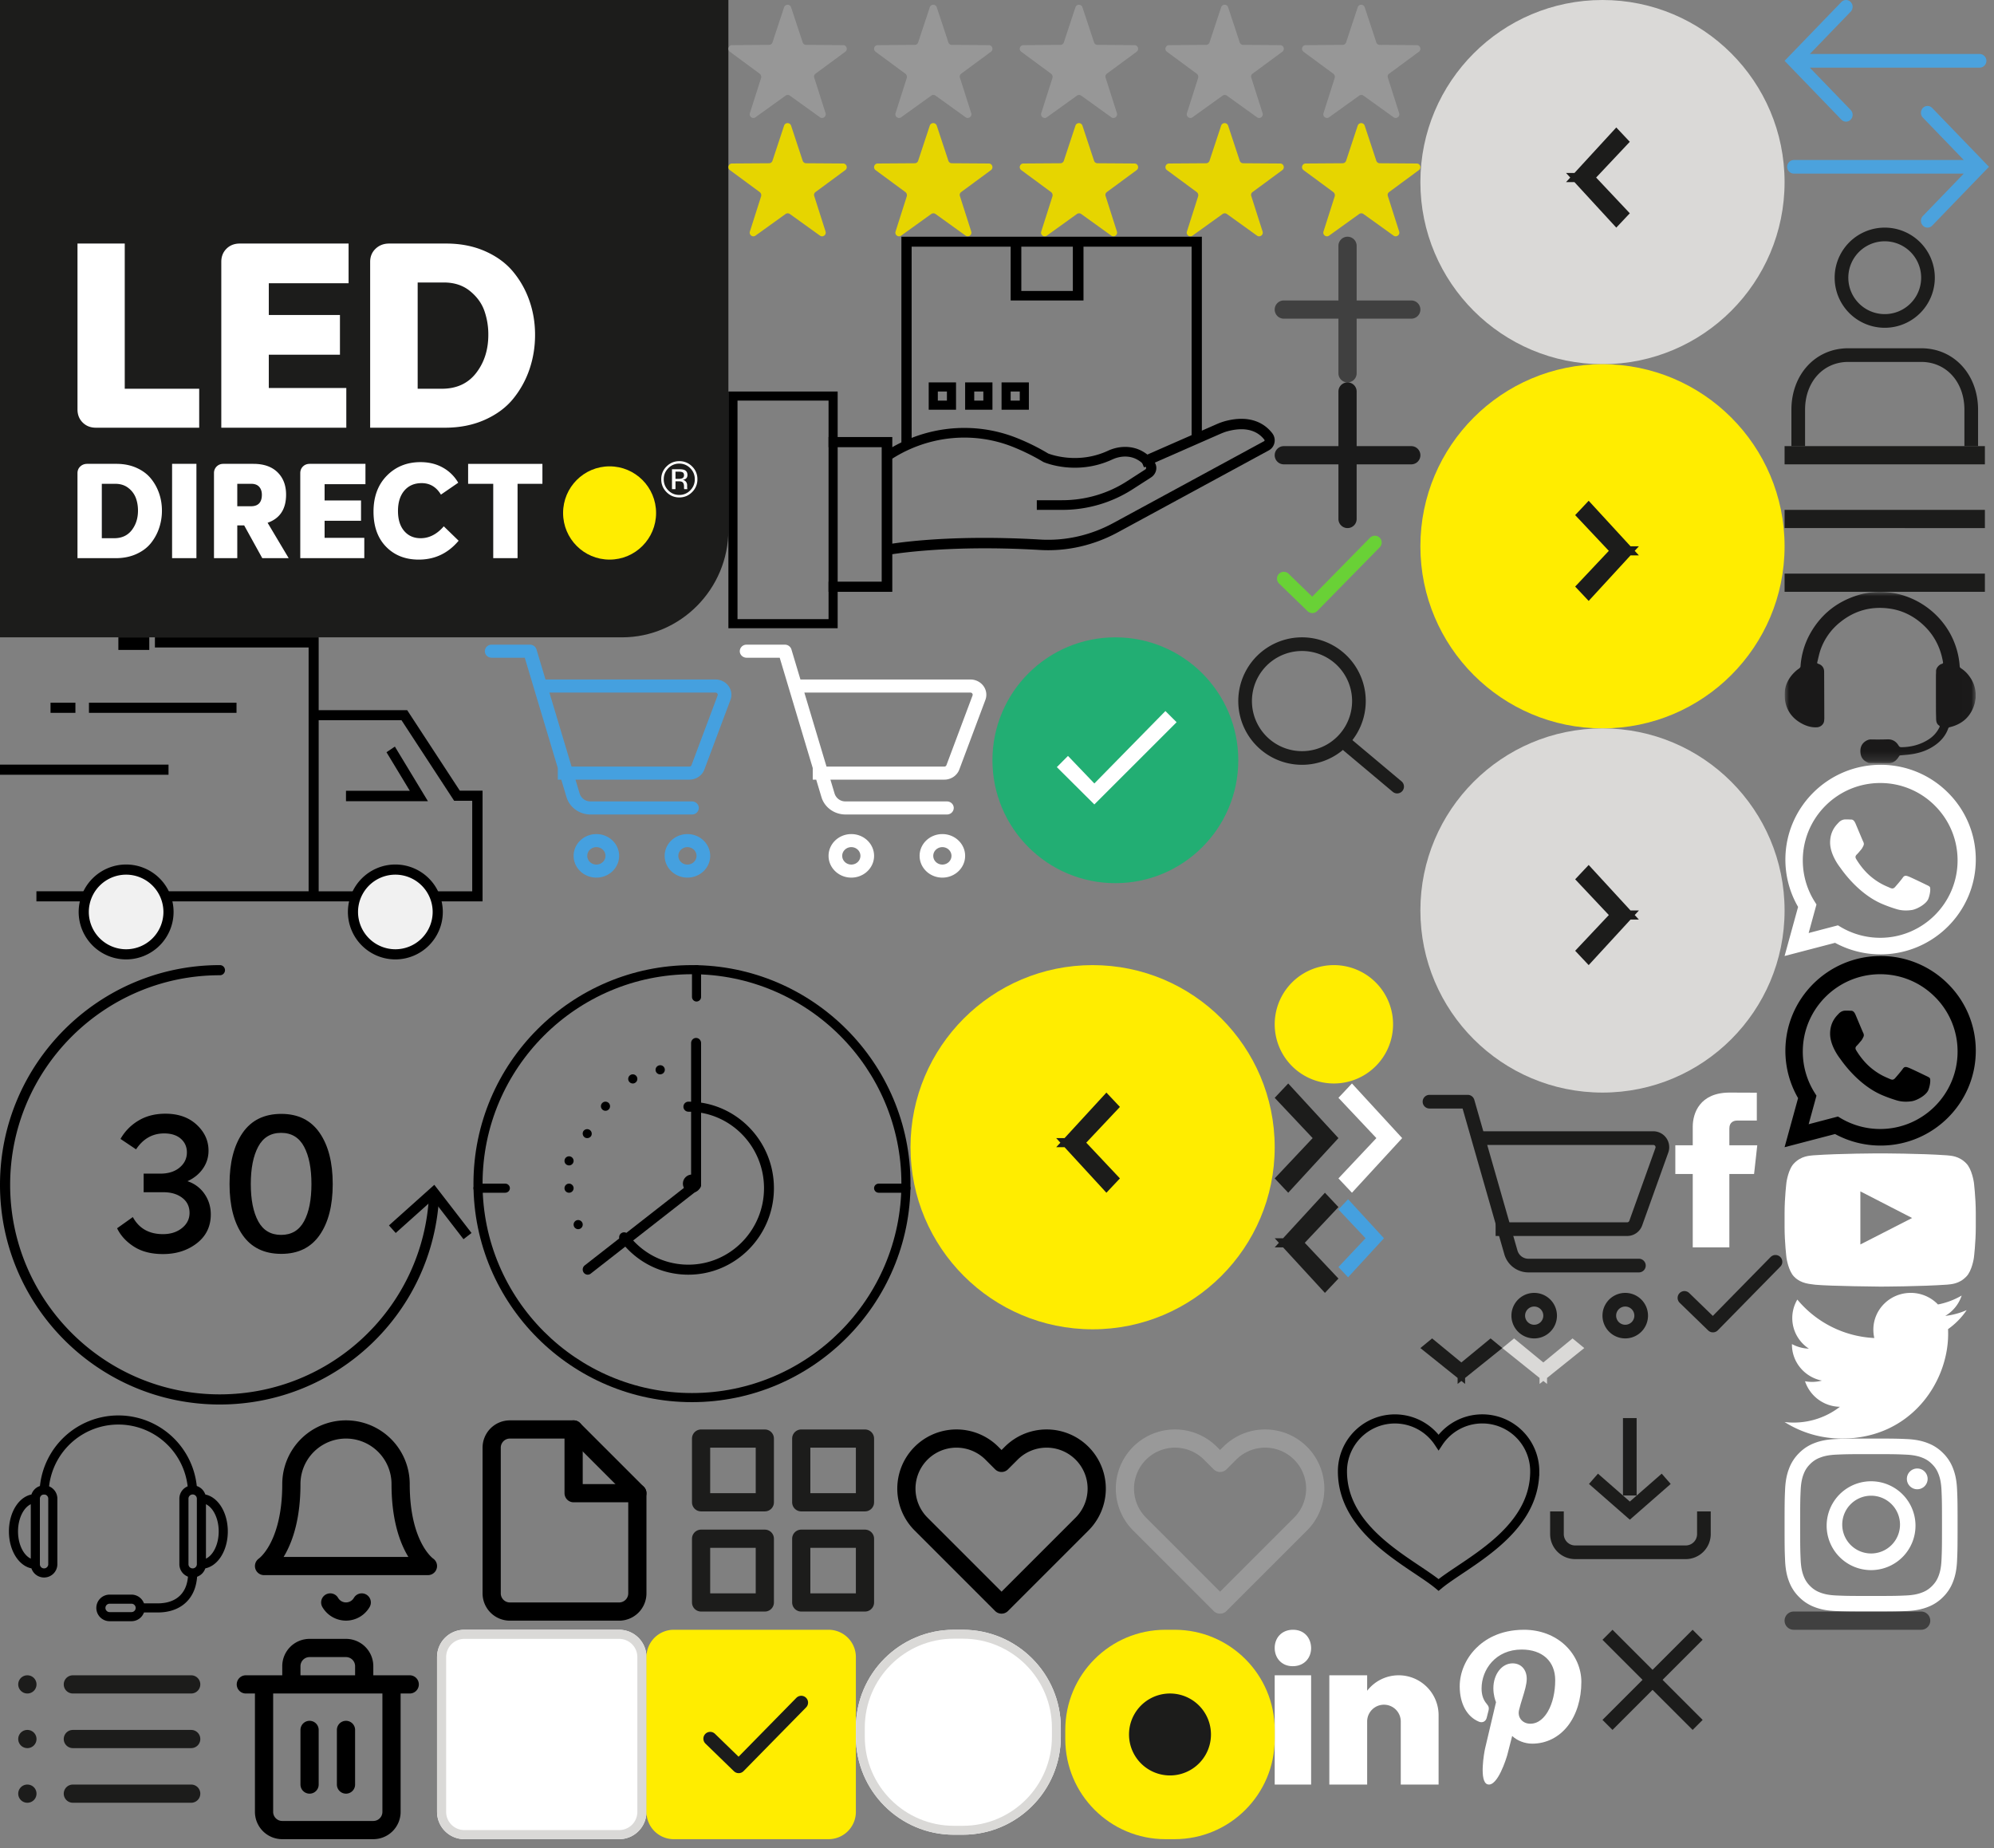 <?xml version="1.0" encoding="utf-8"?><svg width="219" height="203" viewBox="0 0 219 203" xmlns="http://www.w3.org/2000/svg" xmlns:xlink="http://www.w3.org/1999/xlink"><rect x="0" y="0" width="219" height="203" fill="#808080" stroke="none"/><svg width="22" height="24" viewBox="0 0 22 24" id="account" x="196" y="25" xmlns="http://www.w3.org/2000/svg"><g fill="#1C1C1B" fill-rule="nonzero"><path d="M2.25 24v-4c0-3.026 1.968-5.25 4.75-5.25h8c2.782 0 4.75 2.224 4.75 5.25v4h1.5v-4c0-3.817-2.596-6.75-6.25-6.75H7C3.346 13.25.75 16.183.75 20v4h1.5zM11 11a5.5 5.5 0 100-11 5.5 5.5 0 000 11zm0-1.5a4 4 0 110-8 4 4 0 010 8z"/></g></svg><svg width="52" height="49" viewBox="0 0 52 49" id="bedenktijd" y="106" xmlns="http://www.w3.org/2000/svg"><defs><clipPath id="aba"><path d="M0 0h48.229v48.259H0z"/></clipPath></defs><g clip-path="url(#aba)"><path d="M24.13 48.259C10.825 48.259 0 37.434 0 24.129S10.825 0 24.13 0a.557.557 0 110 1.113c-12.691 0-23.016 10.325-23.016 23.016 0 12.691 10.325 23.017 23.016 23.017 12.272 0 22.369-9.593 22.987-21.838a.55.55 0 01.583-.528.556.556 0 01.528.585c-.647 12.838-11.232 22.894-24.098 22.894"/></g><path d="M51.788 29.422l-.881.682-3.354-4.346-4.09 3.662-.743-.831 4.982-4.459zM20.589 23.736a3.582 3.582 0 011.875 1.396c.458.666.687 1.416.687 2.25 0 1.319-.51 2.374-1.531 3.167-1.02.791-2.26 1.187-3.718 1.187-1.279 0-2.341-.271-3.188-.813-.847-.541-1.465-1.214-1.854-2.02l1.729-1.23c.68 1.251 1.784 1.875 3.313 1.875.833 0 1.527-.221 2.083-.666.555-.445.833-1 .833-1.667 0-.694-.267-1.247-.802-1.656-.535-.41-1.226-.615-2.073-.615h-2.167v-2.041h1.834c.875 0 1.58-.222 2.114-.667.535-.444.802-1 .802-1.666 0-.611-.222-1.112-.666-1.5-.445-.389-1.056-.584-1.834-.584-1.277 0-2.305.584-3.083 1.75l-1.708-1.146a5.459 5.459 0 011.969-2.01c.84-.507 1.829-.76 2.968-.76 1.417 0 2.559.403 3.427 1.208.868.806 1.303 1.757 1.303 2.854 0 .722-.206 1.378-.615 1.969-.41.59-.976 1.052-1.698 1.385"/><g><path d="M28.357 28.131c-.541-1-.812-2.361-.812-4.084 0-1.721.27-3.089.812-4.104.541-1.013 1.38-1.52 2.519-1.52 1.138 0 1.978.507 2.52 1.52.541 1.015.81 2.383.81 4.104 0 1.723-.269 3.084-.81 4.084-.542 1-1.382 1.5-2.52 1.5-1.138 0-1.978-.5-2.52-1.5m2.541 3.583c1.847 0 3.25-.687 4.208-2.062.959-1.375 1.438-3.243 1.438-5.605 0-2.36-.479-4.235-1.438-5.624-.958-1.389-2.361-2.083-4.208-2.083-1.875 0-3.291.694-4.25 2.083-.958 1.389-1.437 3.264-1.437 5.624 0 2.362.479 4.23 1.437 5.605.959 1.375 2.375 2.062 4.25 2.062"/></g></svg><svg width="24" height="24" fill="none" stroke="currentColor" stroke-width="2" stroke-linecap="round" stroke-linejoin="round" class="acfeather acfeather-bell" viewBox="0 0 24 24" id="bell" x="26" y="155" xmlns="http://www.w3.org/2000/svg"><path d="M18 8A6 6 0 006 8c0 7-3 9-3 9h18s-3-2-3-9M13.73 21a2 2 0 01-3.46 0"/></svg><svg width="28" height="27" viewBox="0 0 28 27" id="cart-black" x="156" y="120" xmlns="http://www.w3.org/2000/svg"><g fill="#1C1C1B" fill-rule="nonzero"><path d="M4.635 1.75L9.22 17.757a2.75 2.75 0 002.643 1.993H24a.75.75 0 100-1.5H11.863a1.25 1.25 0 01-1.201-.906L5.922.794A.75.75 0 005.2.25H1a.75.75 0 000 1.5h3.635z"/><path d="M6 5.75h19.58a.25.25 0 01.235.334l-2.867 8a.25.25 0 01-.235.166H8.263v1.5h14.45a1.75 1.75 0 001.647-1.16l2.867-8a1.75 1.75 0 00-1.648-2.34H6v1.5zM22.5 27a2.5 2.5 0 100-5 2.5 2.5 0 000 5zm0-1.5a1 1 0 110-2 1 1 0 010 2zM12.5 27a2.5 2.5 0 100-5 2.5 2.5 0 000 5zm0-1.5a1 1 0 110-2 1 1 0 010 2z"/></g></svg><svg width="28" height="27" viewBox="0 0 28 27" id="cart-blue" x="53" y="70" xmlns="http://www.w3.org/2000/svg"><path fill="#45A0DF" d="M10 24c0 1.32 1.12 2.391 2.5 2.391S15 25.321 15 24c0-1.32-1.12-2.391-2.5-2.391S10 22.679 10 24zm3.5 0c0 .528-.448.957-1 .957s-1-.429-1-.957.448-.957 1-.957 1 .429 1 .957zm6.5 0c0 1.32 1.12 2.391 2.5 2.391S25 25.321 25 24c0-1.32-1.12-2.391-2.5-2.391S20 22.679 20 24zm3.5 0c0 .528-.448.957-1 .957s-1-.429-1-.957.448-.957 1-.957 1 .429 1 .957zM9.775 14.196l-2.434-8.13h18.238l.058.006c.11.024.192.12.192.232a.23.23 0 01-.014.081l-2.867 7.652-.028.053a.253.253 0 01-.207.106zM1 .804L.898.811a.729.729 0 00-.648.71l.007.098c.05.35.363.62.743.62h3.635l3.629 12.12v1.271h.38l.576 1.92.056.167c.39 1.038 1.421 1.74 2.587 1.74H23l.102-.007a.729.729 0 00.648-.71c0-.397-.336-.718-.75-.718H11.863l-.127-.006a1.237 1.237 0 01-1.074-.86l-.457-1.526h12.508l.146-.005c.679-.055 1.268-.483 1.501-1.104l2.867-7.652.044-.138c.039-.139.058-.282.058-.427 0-.924-.783-1.674-1.75-1.674H6.911l-.99-3.306-.038-.099A.753.753 0 005.2.805z"/></svg><svg width="27" height="27" viewBox="0 0 27 27" id="cart-checkmark" x="109" y="70" xmlns="http://www.w3.org/2000/svg"><g fill-rule="nonzero" fill="none"><path d="M13.5 26C20.404 26 26 20.404 26 13.5S20.404 1 13.5 1 1 6.596 1 13.5 6.596 26 13.5 26z" stroke="#22AE73" stroke-width="2" fill="#22AE73" stroke-dasharray="480,480"/><path fill="#FFF" d="M7.072 14.254l4.12 4.1 9.033-9.032-1.228-1.227-7.805 7.954-2.896-3.025z"/></g></svg><svg width="28" height="27" viewBox="0 0 28 27" id="cart-white" x="81" y="70" xmlns="http://www.w3.org/2000/svg"><path fill="#fff" d="M10 24c0 1.32 1.12 2.391 2.5 2.391S15 25.321 15 24c0-1.32-1.12-2.391-2.5-2.391S10 22.679 10 24zm3.5 0c0 .528-.448.957-1 .957s-1-.429-1-.957.448-.957 1-.957 1 .429 1 .957zm6.5 0c0 1.32 1.12 2.391 2.5 2.391S25 25.321 25 24c0-1.32-1.12-2.391-2.5-2.391S20 22.679 20 24zm3.5 0c0 .528-.448.957-1 .957s-1-.429-1-.957.448-.957 1-.957 1 .429 1 .957zM9.775 14.196l-2.434-8.13h18.238l.058.006c.11.024.192.12.192.232a.23.23 0 01-.014.081l-2.867 7.652-.028.053a.253.253 0 01-.207.106zM1 .804L.898.811a.729.729 0 00-.648.71l.007.098c.05.35.363.62.743.62h3.635l3.629 12.12v1.271h.38l.576 1.92.056.167c.39 1.038 1.421 1.74 2.587 1.74H23l.102-.007a.729.729 0 00.648-.71c0-.397-.336-.718-.75-.718H11.863l-.127-.006a1.237 1.237 0 01-1.074-.86l-.457-1.526h12.508l.146-.005c.679-.055 1.268-.483 1.501-1.104l2.867-7.652.044-.138c.039-.139.058-.282.058-.427 0-.924-.783-1.674-1.75-1.674H6.911l-.99-3.306-.038-.099A.753.753 0 005.2.805z"/></svg><svg width="12" height="10" viewBox="0 0 12 10" id="check" x="184" y="137" xmlns="http://www.w3.org/2000/svg"><path fill="none" stroke="#1c1c1b" stroke-linecap="round" stroke-linejoin="round" stroke-miterlimit="50" stroke-width="1.5" d="M1 5.55v0l3.13 3.037v0l6.87-7v0"/></svg><svg width="12" height="10" viewBox="0 0 12 10" id="check-green" x="140" y="58" xmlns="http://www.w3.org/2000/svg"><path fill="none" stroke="#69d136" stroke-linecap="round" stroke-linejoin="round" stroke-miterlimit="50" stroke-width="1.5" d="M1 5.55v0l3.13 3.037v0l6.87-7v0"/></svg><svg width="24" height="24" fill="none" stroke="currentColor" stroke-width="2" stroke-linecap="round" stroke-linejoin="round" class="ajfeather ajfeather-file" viewBox="0 0 24 24" id="check-money-order" x="50" y="155" xmlns="http://www.w3.org/2000/svg"><path d="M13 2H6a2 2 0 00-2 2v16a2 2 0 002 2h12a2 2 0 002-2V9z"/><path d="M13 2v7h7"/></svg><svg width="23" height="23" viewBox="0 0 23 23" id="checkbox-blur" x="48" y="179" xmlns="http://www.w3.org/2000/svg"><defs><clipPath id="aka"><path fill="#fff" d="M0 3a3 3 0 013-3h17a3 3 0 013 3v17a3 3 0 01-3 3H3a3 3 0 01-3-3z"/></clipPath></defs><path fill="#fff" d="M0 3a3 3 0 013-3h17a3 3 0 013 3v17a3 3 0 01-3 3H3a3 3 0 01-3-3z"/><path fill="none" stroke="#dad9d7" stroke-miterlimit="50" stroke-width="2" d="M0 3a3 3 0 013-3h17a3 3 0 013 3v17a3 3 0 01-3 3H3a3 3 0 01-3-3z" clip-path="url(#aka)"/></svg><svg width="23" height="23" viewBox="0 0 23 23" id="checkbox-checked" x="71" y="179" xmlns="http://www.w3.org/2000/svg"><path fill="#ffed00" d="M0 3a3 3 0 013-3h17a3 3 0 013 3v17a3 3 0 01-3 3H3a3 3 0 01-3-3z"/><path fill="none" stroke="#1c1c1b" stroke-linecap="round" stroke-linejoin="round" stroke-miterlimit="50" stroke-width="1.5" d="M7 11.962v0L10.13 15v0L17 8v0"/></svg><svg width="40" height="40" viewBox="0 0 40 40" id="chevron-button-left" x="100" y="106" xmlns="http://www.w3.org/2000/svg"><path fill="#ffed00" d="M20 40c11.046 0 20-8.954 20-20S31.046 0 20 0 0 8.954 0 20s8.954 20 20 20z"/><path fill="#1c1c1b" d="M21.516 25l-4.597-5H16l.46-.5L16 19h.92l4.596-5L23 15.575 19.303 19.5 23 23.425z"/></svg><svg width="40" height="40" viewBox="0 0 40 40" id="chevron-button-left-muted" x="156" xmlns="http://www.w3.org/2000/svg"><path fill="#dad9d7" d="M20 40c11.046 0 20-8.954 20-20S31.046 0 20 0 0 8.954 0 20s8.954 20 20 20z"/><path fill="#1c1c1b" d="M21.516 25l-4.597-5H16l.46-.5L16 19h.92l4.596-5L23 15.575 19.303 19.5 23 23.425z"/></svg><svg width="40" height="40" viewBox="0 0 40 40" id="chevron-button-right" x="156" y="40" xmlns="http://www.w3.org/2000/svg"><path fill="#ffed00" d="M20 40c11.046 0 20-8.954 20-20S31.046 0 20 0 0 8.954 0 20s8.954 20 20 20z"/><path fill="#1c1c1b" d="M18.484 15l4.597 5H24l-.46.5.46.5h-.92l-4.596 5L17 24.425l3.697-3.925L17 16.575z"/></svg><svg width="40" height="40" viewBox="0 0 40 40" id="chevron-button-right-muted" x="156" y="80" xmlns="http://www.w3.org/2000/svg"><path fill="#dad9d7" d="M20 40c11.046 0 20-8.954 20-20S31.046 0 20 0 0 8.954 0 20s8.954 20 20 20z"/><path fill="#1c1c1b" d="M18.484 15l4.597 5H24l-.46.5.46.5h-.92l-4.596 5L17 24.425l3.697-3.925L17 16.575z"/></svg><svg width="9" height="5" viewBox="0 0 9 5" id="chevron-down" x="156" y="147" xmlns="http://www.w3.org/2000/svg"><path fill="#1c1c1b" d="M9 1.06L4.91 4.343V5l-.41-.328L4.09 5v-.657L0 1.06 1.289 0 4.5 2.641 7.711 0z"/></svg><svg width="9" height="5" viewBox="0 0 9 5" id="chevron-down-gray" x="165" y="147" xmlns="http://www.w3.org/2000/svg"><path fill="#dad9d7" d="M9 1.06L4.91 4.343V5l-.41-.328L4.09 5v-.657L0 1.06 1.289 0 4.5 2.641 7.711 0z"/></svg><svg width="7" height="11" viewBox="0 0 7 11" id="chevron-left" x="140" y="131" xmlns="http://www.w3.org/2000/svg"><path fill="#1c1c1b" d="M5.516 11L.92 6H0l.46-.5L0 5h.92l4.596-5L7 1.575 3.303 5.5 7 9.425z"/></svg><svg width="7" height="12" viewBox="0 0 7 12" id="chevron-right" x="140" y="119" xmlns="http://www.w3.org/2000/svg"><path d="M7 6l-5.516 6L0 10.425 4.168 6 0 1.575 1.484 0 7 6z" fill="#1C1C1B" fill-rule="evenodd"/></svg><svg width="5" height="10" viewBox="0 0 7 12" id="chevron-right-blue" x="147" y="131" xmlns="http://www.w3.org/2000/svg"><path d="M7 6l-5.516 6L0 10.425 4.168 6 0 1.575 1.484 0 7 6z" fill="#45a0df" fill-rule="evenodd"/></svg><svg width="7" height="12" viewBox="0 0 7 12" id="chevron-right-white" x="147" y="119" xmlns="http://www.w3.org/2000/svg"><path d="M7 6l-5.516 6L0 10.425 4.168 6 0 1.575 1.484 0 7 6z" fill="#fff" fill-rule="evenodd"/></svg><svg width="48" height="48" viewBox="0 0 48 48" id="clock" x="52" y="106" xmlns="http://www.w3.org/2000/svg"><defs><clipPath id="awa"><path d="M24 0h1v4h-1z"/></clipPath></defs><path d="M23.605 34c-2.969 0-5.7-1.374-7.494-3.77a.555.555 0 01.104-.771.542.542 0 01.763.107c1.587 2.118 4.002 3.334 6.627 3.334 4.58 0 8.306-3.768 8.306-8.4 0-4.632-3.726-8.4-8.306-8.4a.548.548 0 01-.544-.55c0-.304.244-.55.544-.55C28.785 15 33 19.261 33 24.5S28.786 34 23.605 34M20.018 11.632a.502.502 0 01.353-.614.498.498 0 11.259.961.409.409 0 01-.127.021.506.506 0 01-.485-.368M17.07 12.76a.502.502 0 01.859-.522.502.502 0 01-.173.688.442.442 0 01-.254.074.506.506 0 01-.432-.24m-2.914 3.1a.496.496 0 01-.02-.705.505.505 0 01.708-.02.501.501 0 01-.347.865.486.486 0 01-.34-.14m-1.895 3.087a.512.512 0 01-.206-.683.502.502 0 01.887.468.501.501 0 01-.447.268.485.485 0 01-.234-.053m-1.865 3.04a.493.493 0 01-.386-.593.501.501 0 01.592-.384c.266.059.44.325.386.591a.504.504 0 01-.492.399c-.033 0-.066-.007-.1-.013M10 24.534a.504.504 0 01.465-.533.505.505 0 01.533.466.503.503 0 01-.465.533H10.5a.497.497 0 01-.5-.466m1.029 4.133a.503.503 0 01.306-.64.504.504 0 01.639.313v-.007a.506.506 0 01-.306.64.501.501 0 01-.639-.306"/><path d="M24.5 24.439c.037 0 .067.03.067.067 0 .074-.134.073-.134 0 0-.037.03-.067.067-.067M24 25c.551 0 1-.449 1-1 0-.551-.449-1-1-1-.551 0-1 .449-1 1 0 .551.449 1 1 1"/><path d="M12.548 34a.538.538 0 01-.437-.225.578.578 0 01.106-.792l11.687-9.13V8.565c0-.313.246-.566.548-.566.302 0 .548.253.548.566v15.568a.57.57 0 01-.217.451l-11.904 9.301a.542.542 0 01-.331.114M3.484 25H.514A.508.508 0 010 24.5c0-.276.23-.5.515-.5h2.97c.284 0 .515.224.515.5s-.231.5-.516.5M47.484 25h-2.97a.508.508 0 01-.514-.5c0-.276.23-.5.515-.5h2.97c.284 0 .515.224.515.5s-.231.5-.516.5"/><g clip-path="url(#awa)"><path d="M24.5 4c-.276 0-.5-.23-.5-.516V.514c0-.283.224-.514.5-.514s.5.23.5.515v2.97a.508.508 0 01-.5.515"/></g><g><path d="M24 1c12.682 0 23 10.317 23 22.999C47 36.682 36.682 47 24 47S1 36.682 1 23.999C1 11.317 11.318 1 24 1m0 47c13.234 0 24-10.767 24-24C48 10.766 37.234 0 24 0 10.767 0 0 10.766 0 24c0 13.233 10.767 24 24 24"/></g></svg><svg width="11" height="11" viewBox="0 0 11 11" id="close" x="176" y="179" xmlns="http://www.w3.org/2000/svg"><path fill="#1c1c1b" d="M9.9 0L11 1.1 1.1 11 0 9.9z"/><path fill="#1c1c1b" d="M1.1 0L0 1.1 9.9 11 11 9.9z"/></svg><svg width="22.45" height="25" viewBox="0 0 22.45 25" id="compare" x="196" xmlns="http://www.w3.org/2000/svg"><g data-name="Group 1" fill="#4ba2dd"><path data-name="Path 1" d="M16.213 11.859a.707.707 0 00-1.024 0 .769.769 0 000 1.061l4.49 4.65H1.034a.75.75 0 000 1.5h18.644l-4.49 4.65a.768.768 0 000 1.06.706.706 0 001.024 0l6.237-6.46z"/><path data-name="Line 1" d="M1.06 6.453h20.329"/><path data-name="Path 2" d="M21.415 5.93H2.772l4.489-4.65a.768.768 0 000-1.06.706.706 0 00-1.023 0L.001 6.68l6.236 6.461a.705.705 0 001.023 0 .769.769 0 000-1.061L2.771 7.43h18.644a.75.75 0 000-1.5z"/></g></svg><svg width="53" height="36" viewBox="0 0 53 36" id="delivery" y="70" xmlns="http://www.w3.org/2000/svg"><defs><clipPath id="aza"><path d="M0 35.377h52.512V0H0z"/></clipPath></defs><path d="M17.014 0v1.111h16.881V27.89H4V29h31V0zM35 8v1.105h9.098l5.778 8.843h1.988v9.946H35V29h18V16.841h-2.499L44.721 8z"/><path d="M47 18h-9v-1.147h7.009l-2.562-4.237.922-.616z"/><path fill="#f1f1f1" d="M38.76 30.164a4.655 4.655 0 109.31 0 4.655 4.655 0 00-9.31 0"/><path d="M43.422 26.065a4.102 4.102 0 014.098 4.097 4.103 4.103 0 01-4.098 4.098 4.103 4.103 0 01-4.099-4.098 4.103 4.103 0 014.099-4.097m0 9.309a5.218 5.218 0 005.212-5.212 5.218 5.218 0 00-5.212-5.212 5.218 5.218 0 00-5.212 5.212 5.218 5.218 0 005.212 5.212"/><path fill="#f1f1f1" d="M9.2 30.164a4.655 4.655 0 109.31 0 4.655 4.655 0 00-9.31 0"/><path d="M13.852 26.065a4.101 4.101 0 014.097 4.097 4.102 4.102 0 01-4.097 4.098 4.102 4.102 0 01-4.097-4.098 4.101 4.101 0 014.097-4.097m0 9.309a5.218 5.218 0 005.212-5.212 5.218 5.218 0 00-5.212-5.212 5.218 5.218 0 00-5.212 5.212 5.218 5.218 0 005.212 5.212"/><g clip-path="url(#aza)"><path d="M9.77 8.293h16.206V7.18H9.77z"/></g><g clip-path="url(#aza)"><path d="M13 1.381h3.396V0H13z"/></g><g clip-path="url(#aza)"><path d="M5.55 8.293h2.733V7.18H5.55z"/></g><g clip-path="url(#aza)"><path d="M0 15.093h18.509V13.98H0z"/></g></svg><svg width="13" height="13" viewBox="0 0 13 13" id="dot-yellow" x="140" y="106" xmlns="http://www.w3.org/2000/svg"><path fill="#ffed00" d="M6.5 13a6.5 6.5 0 100-13 6.5 6.5 0 000 13z"/></svg><svg width="18" height="17" viewBox="0 0 18 17" id="download" x="170" y="155" xmlns="http://www.w3.org/2000/svg"><path fill="none" stroke="#1c1c1b" stroke-miterlimit="50" stroke-width="1.5" d="M1 11v2.49a2 2 0 002 2h12.139a2 2 0 002-2V11v0M5.01 7.42v0l3.994 3.494v0l3.994-3.494v0"/><path fill="none" stroke="#1c1c1b" stroke-linecap="square" stroke-miterlimit="50" stroke-width="1.5" d="M9 1.5v7"/></svg><svg width="9" height="17" viewBox="0 0 9 17" id="facebook" x="184" y="120" xmlns="http://www.w3.org/2000/svg"><path fill="#fff" d="M8.649 8.942H5.935V17H1.913V8.942H0V5.787h1.913V3.746C1.913 2.286 2.664 0 5.97 0l2.98.012v3.062H6.789c-.355 0-.854.163-.854.86V5.79H9z"/></svg><svg width="24" height="24" fill="none" stroke="#1c1c1b" stroke-width="2" stroke-linecap="round" stroke-linejoin="round" class="bdfeather bdfeather-grid" viewBox="0 0 24 24" id="grid" x="74" y="155" xmlns="http://www.w3.org/2000/svg"><path d="M3 3h7v7H3zM14 3h7v7h-7zM14 14h7v7h-7zM3 14h7v7H3z"/></svg><svg width="22" height="16" viewBox="0 0 22 16" id="hamburger" x="196" y="49" xmlns="http://www.w3.org/2000/svg"><path fill="#1c1c1b" d="M0 0h22v2H0zM0 7h22v2H0zM0 14h22v2H0z"/></svg><svg width="21" height="19" viewBox="0 0 21 19" id="headset" x="196" y="65" xmlns="http://www.w3.org/2000/svg"><defs><path id="bfa" d="M0 .018h20.992v18.8H0z"/></defs><g fill="none" fill-rule="evenodd"><mask id="bfb" fill="#fff"><use xlink:href="#bfa"/></mask><path d="M20.992 11.622c-.042.23-.063.467-.129.69-.388 1.326-1.256 2.165-2.59 2.523a2.883 2.883 0 01-.145.036.202.202 0 00-.158.142c-.271.764-.771 1.35-1.421 1.817-.767.55-1.632.858-2.556 1.001-.419.065-.843.093-1.266.132a.17.17 0 00-.145.087c-.067.105-.137.209-.216.305-.242.294-.548.464-.936.462-.714-.003-1.428-.005-2.142-.017-.086-.001-.172-.06-.255-.1-.453-.222-.678-.595-.705-1.091-.027-.475.113-.883.514-1.17.195-.139.405-.23.662-.225.596.012 1.193.01 1.789-.01.557-.02.954.226 1.23.685.083.138.172.181.33.178 1.092-.02 2.111-.288 3.025-.895a3.24 3.24 0 001.155-1.35c.011-.025-.01-.066-.017-.099-.001-.005-.01-.01-.015-.014-.298-.176-.352-.463-.357-.775-.005-.314-.018-.628-.019-.942-.003-1.257-.003-2.514-.002-3.771 0-.171.02-.343.014-.514-.008-.31.299-.686.595-.782.037-.012.083-.014.11-.038.031-.028.07-.079.065-.113-.29-1.782-1.106-3.27-2.503-4.425-.99-.818-2.12-1.337-3.397-1.51-2.006-.273-3.81.22-5.389 1.489a6.7 6.7 0 00-2.161 3.015c-.16.451-.248.928-.368 1.394-.025.095.015.14.11.168.394.118.643.435.645.843.01 1.707.014 3.414.019 5.12 0 .104-.01.207-.02.31-.036.365-.377.676-.778.701-.518.032-1.01-.089-1.472-.308C.92 14.014.195 13.09.032 11.804-.131 10.526.34 9.46 1.32 8.624c.103-.089.224-.156.324-.246.05-.046.102-.119.107-.183a8.529 8.529 0 011.116-3.707C4.06 2.417 5.816 1.044 8.102.355c1.075-.324 2.171-.398 3.293-.29 2.723.258 5.455 1.96 6.877 4.687a8.692 8.692 0 01.962 3.436c.008.108.072.166.151.217.46.297.815.691 1.099 1.154.28.454.441.948.49 1.479.002.024.012.047.018.07v.514" fill="#1A1919" mask="url(#bfb)"/></g></svg><svg width="26" height="24" viewBox="0 0 26 24" id="headset-new" y="155" xmlns="http://www.w3.org/2000/svg"><g fill="none" fill-rule="evenodd"><path d="M1 0h24v24H1z"/><path d="M22.12 9.6a.96.96 0 00-1.92 0v7.2a.96.96 0 001.92 0V9.6zM14.44 22.56a.96.96 0 000-1.92h-2.4a.96.96 0 000 1.92h2.4zM4.84 9.12a8.16 8.16 0 1116.32 0" stroke="#000"/><path d="M22.12 9.6c1.326 0 2.4 1.611 2.4 3.6 0 1.988-1.074 3.6-2.4 3.6M3.88 9.6a.96.96 0 011.92 0v7.2a.96.96 0 01-1.92 0V9.6zM3.88 9.6c-1.325 0-2.4 1.611-2.4 3.6 0 1.988 1.075 3.6 2.4 3.6M21.16 17.76a4.81 4.81 0 01-.209 1.455c-.48 1.515-1.765 2.385-3.631 2.385H15.4" stroke="#000"/></g></svg><svg width="24" height="24" fill="none" stroke="currentColor" stroke-width="2" stroke-linecap="round" stroke-linejoin="round" class="bhfeather bhfeather-heart" viewBox="0 0 24 24" id="heart" x="98" y="155" xmlns="http://www.w3.org/2000/svg"><path d="M20.84 4.61a5.5 5.5 0 00-7.78 0L12 5.67l-1.06-1.06a5.5 5.5 0 00-7.78 7.78l1.06 1.06L12 21.23l7.78-7.78 1.06-1.06a5.5 5.5 0 000-7.78z"/></svg><svg width="24" height="24" fill="none" stroke="#999" stroke-width="2" stroke-linecap="round" stroke-linejoin="round" class="bifeather bifeather-heart" viewBox="0 0 24 24" id="heart-muted" x="122" y="155" xmlns="http://www.w3.org/2000/svg"><path d="M20.84 4.61a5.5 5.5 0 00-7.78 0L12 5.67l-1.06-1.06a5.5 5.5 0 00-7.78 7.78l1.06 1.06L12 21.23l7.78-7.78 1.06-1.06a5.5 5.5 0 000-7.78z"/></svg><svg width="19" height="19" viewBox="0 0 19 19" id="instagram" x="196" y="158" xmlns="http://www.w3.org/2000/svg"><path fill="#fff" d="M4.621 9.5a4.879 4.879 0 109.757 0 4.879 4.879 0 00-9.757 0zm1.712.005a3.172 3.172 0 116.343 0 3.172 3.172 0 01-6.343 0zm9.378-5.077a1.14 1.14 0 10-2.28 0 1.14 1.14 0 002.28 0zM5.583.056C4.57.103 3.88.263 3.276.498a4.657 4.657 0 00-1.682 1.096A4.656 4.656 0 00.498 3.276C.263 3.881.102 4.571.056 5.583.01 6.596 0 6.919 0 9.5c0 2.58.011 2.903.057 3.917.046 1.01.207 1.701.442 2.306a4.656 4.656 0 001.096 1.682 4.657 4.657 0 001.682 1.096c.605.235 1.295.396 2.307.442C6.596 18.989 6.919 19 9.5 19c2.58 0 2.903-.01 3.917-.057 1.01-.046 1.701-.207 2.306-.442a4.656 4.656 0 001.682-1.096 4.657 4.657 0 001.096-1.682c.235-.605.396-1.295.442-2.306.046-1.014.057-1.337.057-3.917s-.01-2.904-.057-3.917c-.046-1.012-.207-1.702-.442-2.307a4.657 4.657 0 00-1.096-1.682A4.656 4.656 0 0015.723.498c-.605-.235-1.295-.396-2.306-.442C12.403.01 12.08 0 9.5 0S6.596.01 5.583.056zm7.756 1.71c.926.043 1.429.197 1.764.327.443.173.76.379 1.092.711.333.333.538.649.71 1.092.13.335.286.838.328 1.765.046 1.001.055 1.302.055 3.839 0 2.536-.01 2.837-.055 3.839-.042.926-.197 1.429-.327 1.764-.173.443-.378.76-.711 1.092a2.943 2.943 0 01-1.092.71c-.335.13-.838.286-1.764.328-1.002.046-1.302.055-3.84.055-2.536 0-2.837-.01-3.838-.055-.927-.042-1.43-.197-1.765-.327a2.943 2.943 0 01-1.092-.71 2.945 2.945 0 01-.71-1.093c-.13-.335-.285-.838-.328-1.764-.045-1.002-.055-1.303-.055-3.84 0-2.536.01-2.837.055-3.838.043-.927.197-1.43.327-1.765.173-.443.379-.76.711-1.092a2.944 2.944 0 011.092-.71c.335-.13.838-.285 1.765-.328 1.001-.045 1.302-.055 3.839-.055 2.536 0 2.837.01 3.839.055z"/></svg><svg width="24" height="20" viewBox="0 0 24 20" id="like-new" x="146" y="155" xmlns="http://www.w3.org/2000/svg"><g fill="none" fill-rule="evenodd"><path d="M0-3h24v24H0z"/><path d="M16.8.84A5.752 5.752 0 0012 3.419 5.76 5.76 0 001.44 6.6c0 6.72 7.68 10.08 10.56 12.48 2.88-2.4 10.56-5.76 10.56-12.48A5.76 5.76 0 0016.8.84z" stroke="#000" stroke-linecap="round"/></g></svg><svg width="18" height="17" viewBox="0 0 18 17" id="linkedin" x="140" y="179" xmlns="http://www.w3.org/2000/svg"><path fill="#fff" d="M18 17h-4.154v-6.923a1.846 1.846 0 00-3.692 0V17H6V5h4.154v1.7A4.373 4.373 0 0113.615 5 4.384 4.384 0 0118 9.385V17zM0 5h4v12H0zm0-3C0 .864.795 0 2.012 0 3.228 0 3.977.864 4 2c0 1.111-.772 2-2.012 2h-.023C.772 4 0 3.111 0 2z"/></svg><svg width="24" height="24" fill="#1c1c1b" stroke="#1c1c1b" stroke-width="2" stroke-linecap="round" stroke-linejoin="round" class="bmfeather bmfeather-list" viewBox="0 0 24 24" id="list" y="179" xmlns="http://www.w3.org/2000/svg"><path d="M8 6h13M8 12h13M8 18h13M3 6h.01M3 12h.01M3 18h.01"/></svg><svg width="80" height="70" viewBox="0 0 80 70" id="logo" xmlns="http://www.w3.org/2000/svg"><path fill="#1c1c1b" d="M80 0v58.187C80 64.684 74.743 70 68.317 70H0V0"/><path fill="#ffed00" d="M72.057 56.341c0-2.828-2.287-5.121-5.107-5.121-2.82 0-5.106 2.293-5.106 5.121 0 2.83 2.286 5.122 5.106 5.122s5.107-2.293 5.107-5.122"/><path fill="#fff" d="M45.997 61.463c-1.477 0-2.675-.471-3.594-1.414-.92-.943-1.38-2.227-1.38-3.852 0-1.644.489-2.962 1.466-3.954.976-.99 2.208-1.486 3.694-1.486.924 0 1.744.2 2.458.602a4.419 4.419 0 011.686 1.66l-1.9 1.306c-.505-.841-1.21-1.262-2.115-1.262-.8 0-1.435.274-1.901.82-.467.547-.7 1.294-.7 2.242 0 .928.225 1.658.678 2.19.453.532 1.055.798 1.809.798.943 0 1.79-.435 2.543-1.306l1.63 1.582c-1.163 1.383-2.621 2.074-4.374 2.074m-5.86-8.283H35.65v1.784h4.002v2.234H35.65v1.871h4.36v2.235h-7.032v-9.329c0-.3.097-.546.293-.74.195-.193.445-.29.75-.29h6.117zm-11.332 8.124l-1.987-3.598h-.758v3.598h-2.558v-9.329a1 1 0 01.293-.74c.196-.193.441-.29.737-.29h3.301c1.134 0 2.015.308 2.644.921.628.615.943 1.435.943 2.46 0 1.586-.676 2.616-2.03 3.09l2.316 3.888zm-2.745-8.168v2.467h1.501c.8 0 1.2-.421 1.2-1.263 0-.358-.097-.648-.292-.87-.196-.223-.493-.334-.893-.334zm33.514-2.19v2.19h-2.73v8.168h-2.672v-8.168h-2.758v-2.19zm-40.673-.001h2.672v10.358H18.9zM8.51 61.304v-9.329c0-.3.102-.546.307-.74.204-.193.46-.29.764-.29h3.202c.81 0 1.538.143 2.186.428.648.285 1.172.668 1.572 1.146.4.48.708 1.023.922 1.632.215.61.322 1.253.322 1.93a5.95 5.95 0 01-.308 1.914 5.355 5.355 0 01-.907 1.662c-.4.498-.934.897-1.6 1.197-.668.3-1.42.45-2.259.45zm2.672-2.191h1.358c.828 0 1.472-.295 1.93-.885.456-.59.685-1.306.685-2.147 0-.493-.076-.95-.229-1.37a2.491 2.491 0 00-.814-1.104c-.391-.314-.877-.47-1.458-.47h-1.472zm29.472-12.138V28.76c0-.585.2-1.066.6-1.445.4-.378.898-.566 1.493-.566h6.251c1.581 0 3.005.279 4.27.836 1.265.557 2.288 1.302 3.07 2.238a10.184 10.184 0 011.8 3.187c.419 1.19.628 2.446.628 3.766 0 1.304-.2 2.551-.6 3.74a10.41 10.41 0 01-1.773 3.244c-.78.974-1.823 1.753-3.125 2.338-1.302.585-2.772.878-4.409.878zm5.219-4.278h2.652c1.617 0 2.873-.575 3.767-1.728.892-1.152 1.34-2.55 1.34-4.194a7.79 7.79 0 00-.448-2.676c-.298-.822-.827-1.539-1.59-2.153-.764-.613-1.712-.92-2.846-.92h-2.875zM38.285 31.11h-8.763v3.485h7.815v4.363h-7.815v3.654h8.513v4.363h-13.73V28.76c0-.586.19-1.066.572-1.445.38-.376.869-.566 1.464-.566h11.944zM10.52 46.975c-.577 0-1.056-.19-1.438-.567-.381-.378-.571-.859-.571-1.444V26.748h5.19v15.95h8.177v4.277zM74.189 52.592V51.8h.328c.213 0 .367.027.464.082.096.054.145.16.145.32 0 .168-.075.282-.225.341a1.037 1.037 0 01-.366.05zm0 1.131v-.862h.303c.204 0 .347.023.428.07.137.081.206.249.206.502v.173l.008.07a.53.53 0 00.005.025l.006.022h.36l-.014-.027a.354.354 0 01-.019-.114 2.621 2.621 0 01-.005-.163v-.16a.6.6 0 00-.12-.339.531.531 0 00-.376-.214.833.833 0 00.317-.106c.143-.092.214-.236.214-.43 0-.276-.113-.46-.338-.554-.127-.053-.325-.079-.596-.079h-.764v2.186zm.414.637c-.474 0-.877-.168-1.208-.504a1.68 1.68 0 01-.495-1.22c0-.474.166-.878.498-1.213a1.636 1.636 0 011.205-.504c.472 0 .875.168 1.208.504.332.335.498.739.498 1.212 0 .478-.166.885-.498 1.22a1.633 1.633 0 01-1.208.505zm.003.274c.55 0 1.02-.195 1.408-.586a1.93 1.93 0 00.582-1.412 1.91 1.91 0 00-.582-1.405 1.92 1.92 0 00-1.408-.58c-.547 0-1.014.193-1.4.58a1.916 1.916 0 00-.582 1.405c0 .553.192 1.024.577 1.412.386.39.854.586 1.405.586z"/></svg><svg width="16" height="2" viewBox="0 0 16 2" id="minus" x="196" y="177" xmlns="http://www.w3.org/2000/svg"><path d="M0 1a1 1 0 011-1h14a1 1 0 010 2H1a1 1 0 01-1-1z" opacity=".5"/></svg><svg width="18" height="17" viewBox="0 0 511.998 511.998" id="pinterest" x="158" y="179" xmlns="http://www.w3.org/2000/svg"><path d="M405.017 52.467C369.774 18.634 321.001 0 267.684 0 186.24 0 136.148 33.385 108.468 61.39c-34.114 34.513-53.675 80.34-53.675 125.732 0 56.993 23.839 100.737 63.76 117.011 2.68 1.098 5.377 1.651 8.021 1.651 8.422 0 15.095-5.511 17.407-14.35 1.348-5.071 4.47-17.582 5.828-23.013 2.906-10.725.558-15.884-5.78-23.353-11.546-13.662-16.923-29.817-16.923-50.842 0-62.451 46.502-128.823 132.689-128.823 68.386 0 110.866 38.868 110.866 101.434 0 39.482-8.504 76.046-23.951 102.961-10.734 18.702-29.609 40.995-58.585 40.995-12.53 0-23.786-5.147-30.888-14.121-6.709-8.483-8.921-19.441-6.222-30.862 3.048-12.904 7.205-26.364 11.228-39.376 7.337-23.766 14.273-46.213 14.273-64.122 0-30.632-18.832-51.215-46.857-51.215-35.616 0-63.519 36.174-63.519 82.354 0 22.648 6.019 39.588 8.744 46.092-4.487 19.01-31.153 132.03-36.211 153.342-2.925 12.441-20.543 110.705 8.618 118.54 32.764 8.803 62.051-86.899 65.032-97.713 2.416-8.795 10.869-42.052 16.049-62.495 15.817 15.235 41.284 25.535 66.064 25.535 46.715 0 88.727-21.022 118.298-59.189 28.679-37.02 44.474-88.618 44.474-145.282-.002-44.298-19.026-87.97-52.191-119.814z" fill="#fff"/></svg><svg width="16" height="16" viewBox="0 0 16 16" id="plus" x="140" y="26" xmlns="http://www.w3.org/2000/svg"><path d="M1 7h6V1a1 1 0 012 0v6h6a1 1 0 010 2H9v6a1 1 0 01-2 0V9H1a1 1 0 010-2z" opacity=".5"/></svg><svg width="16" height="16" viewBox="0 0 16 16" id="plus-black" x="140" y="42" xmlns="http://www.w3.org/2000/svg"><path d="M1 7h6V1a1 1 0 012 0v6h6a1 1 0 010 2H9v6a1 1 0 01-2 0V9H1a1 1 0 010-2z" opacity=".8"/></svg><svg width="23" height="23" viewBox="0 0 23.5 23.5" id="radio-button-blur" x="94" y="179" xmlns="http://www.w3.org/2000/svg"><defs><clipPath id="bsa"><path fill="#fff" d="M0 11C0 4.925 4.925 0 11 0h1c6.075 0 11 4.925 11 11v1c0 6.075-4.925 11-11 11h-1C4.925 23 0 18.075 0 12z"/></clipPath></defs><path fill="#fff" d="M0 11C0 4.925 4.925 0 11 0h1c6.075 0 11 4.925 11 11v1c0 6.075-4.925 11-11 11h-1C4.925 23 0 18.075 0 12z"/><path fill="none" stroke="#dad9d7" stroke-miterlimit="50" stroke-width="2" d="M0 11C0 4.925 4.925 0 11 0h1c6.075 0 11 4.925 11 11v1c0 6.075-4.925 11-11 11h-1C4.925 23 0 18.075 0 12z" clip-path="url(#bsa)"/></svg><svg width="23" height="23" viewBox="0 0 23 23" id="radio-button-focus" x="117" y="179" xmlns="http://www.w3.org/2000/svg"><path fill="#ffed00" d="M0 11C0 4.925 4.925 0 11 0h1c6.075 0 11 4.925 11 11v1c0 6.075-4.925 11-11 11h-1C4.925 23 0 18.075 0 12z"/><path fill="#1c1c1b" d="M11.5 16a4.5 4.5 0 100-9 4.5 4.5 0 000 9z"/></svg><svg width="19" height="18" viewBox="0 0 19 18" id="search" x="136" y="70" xmlns="http://www.w3.org/2000/svg"><g fill="#1C1C1B" fill-rule="nonzero"><path d="M7 14A7 7 0 107 0a7 7 0 000 14zm0-1.5a5.5 5.5 0 110-11 5.5 5.5 0 010 11z"/><path d="M11.603 12.468l5.362 4.5a.75.75 0 00.964-1.15l-5.362-4.5a.75.75 0 10-.964 1.15z"/></g></svg><svg width="76" height="13" viewBox="0 0 76 13" id="stars-gray" x="80" xmlns="http://www.w3.org/2000/svg"><path fill="#979797" d="M9.557 8.1l3.277-2.415c.315-.233.15-.727-.233-.727l-4.058-.027a.4.4 0 01-.384-.275L6.884.8a.404.404 0 00-.768 0L4.841 4.656a.4.4 0 01-.384.275L.4 4.958c-.384 0-.548.494-.233.727l3.277 2.416a.44.44 0 01.15.453l-1.233 3.87c-.124.37.301.686.617.453l3.304-2.375a.413.413 0 01.466 0l3.304 2.375c.315.233.74-.083.617-.453l-1.234-3.87a.385.385 0 01.123-.453zM25.557 8.1l3.277-2.415c.315-.233.15-.727-.233-.727l-4.058-.027a.4.4 0 01-.384-.275L22.884.8a.404.404 0 00-.768 0l-1.275 3.856a.4.4 0 01-.384.275l-4.058.027c-.384 0-.548.494-.233.727l3.277 2.416a.44.44 0 01.15.453l-1.233 3.87c-.124.37.301.686.617.453l3.304-2.375a.413.413 0 01.466 0l3.304 2.375c.315.233.74-.083.617-.453l-1.234-3.87a.385.385 0 01.123-.453zM41.557 8.1l3.277-2.415c.315-.233.15-.727-.233-.727l-4.058-.027a.4.4 0 01-.384-.275L38.884.8a.404.404 0 00-.768 0l-1.275 3.856a.4.4 0 01-.384.275l-4.058.027c-.384 0-.548.494-.233.727l3.277 2.416a.44.44 0 01.15.453l-1.233 3.87c-.124.37.301.686.617.453l3.304-2.375a.413.413 0 01.466 0l3.304 2.375c.315.233.74-.083.617-.453l-1.234-3.87a.385.385 0 01.123-.453zM57.557 8.1l3.277-2.415c.315-.233.15-.727-.233-.727l-4.058-.027a.4.4 0 01-.384-.275L54.884.8a.404.404 0 00-.768 0l-1.275 3.856a.4.4 0 01-.384.275l-4.058.027c-.384 0-.548.494-.233.727l3.277 2.416a.44.44 0 01.15.453l-1.233 3.87c-.124.37.301.686.617.453l3.304-2.375a.413.413 0 01.466 0l3.304 2.375c.315.233.74-.083.617-.453l-1.234-3.87a.385.385 0 01.123-.453zM72.557 8.1l3.277-2.415c.315-.233.15-.727-.233-.727l-4.058-.027a.4.4 0 01-.384-.275L69.884.8a.404.404 0 00-.768 0l-1.275 3.856a.4.4 0 01-.384.275l-4.058.027c-.384 0-.548.494-.233.727l3.277 2.416a.44.44 0 01.15.453l-1.233 3.87c-.124.37.301.686.617.453l3.304-2.375a.413.413 0 01.466 0l3.304 2.375c.315.233.74-.083.617-.453l-1.234-3.87a.385.385 0 01.123-.453z"/></svg><svg width="76" height="13" viewBox="0 0 76 13" id="stars-yellow" x="80" y="13" xmlns="http://www.w3.org/2000/svg"><path fill="#e6d500" d="M9.557 8.1l3.277-2.415c.315-.233.15-.727-.233-.727l-4.058-.027a.4.4 0 01-.384-.275L6.884.8a.404.404 0 00-.768 0L4.841 4.656a.4.4 0 01-.384.275L.4 4.958c-.384 0-.548.494-.233.727l3.277 2.416a.44.44 0 01.15.453l-1.233 3.87c-.124.37.301.686.617.453l3.304-2.375a.413.413 0 01.466 0l3.304 2.375c.315.233.74-.083.617-.453l-1.234-3.87a.385.385 0 01.123-.453zM25.557 8.1l3.277-2.415c.315-.233.15-.727-.233-.727l-4.058-.027a.4.4 0 01-.384-.275L22.884.8a.404.404 0 00-.768 0l-1.275 3.856a.4.4 0 01-.384.275l-4.058.027c-.384 0-.548.494-.233.727l3.277 2.416a.44.44 0 01.15.453l-1.233 3.87c-.124.37.301.686.617.453l3.304-2.375a.413.413 0 01.466 0l3.304 2.375c.315.233.74-.083.617-.453l-1.234-3.87a.385.385 0 01.123-.453zM41.557 8.1l3.277-2.415c.315-.233.15-.727-.233-.727l-4.058-.027a.4.4 0 01-.384-.275L38.884.8a.404.404 0 00-.768 0l-1.275 3.856a.4.4 0 01-.384.275l-4.058.027c-.384 0-.548.494-.233.727l3.277 2.416a.44.44 0 01.15.453l-1.233 3.87c-.124.37.301.686.617.453l3.304-2.375a.413.413 0 01.466 0l3.304 2.375c.315.233.74-.083.617-.453l-1.234-3.87a.385.385 0 01.123-.453zM57.557 8.1l3.277-2.415c.315-.233.15-.727-.233-.727l-4.058-.027a.4.4 0 01-.384-.275L54.884.8a.404.404 0 00-.768 0l-1.275 3.856a.4.4 0 01-.384.275l-4.058.027c-.384 0-.548.494-.233.727l3.277 2.416a.44.44 0 01.15.453l-1.233 3.87c-.124.37.301.686.617.453l3.304-2.375a.413.413 0 01.466 0l3.304 2.375c.315.233.74-.083.617-.453l-1.234-3.87a.385.385 0 01.123-.453zM72.557 8.1l3.277-2.415c.315-.233.15-.727-.233-.727l-4.058-.027a.4.4 0 01-.384-.275L69.884.8a.404.404 0 00-.768 0l-1.275 3.856a.4.4 0 01-.384.275l-4.058.027c-.384 0-.548.494-.233.727l3.277 2.416a.44.44 0 01.15.453l-1.233 3.87c-.124.37.301.686.617.453l3.304-2.375a.413.413 0 01.466 0l3.304 2.375c.315.233.74-.083.617-.453l-1.234-3.87a.385.385 0 01.123-.453z"/></svg><svg width="60" height="43" viewBox="0 0 60 43" id="stock" x="80" y="26" xmlns="http://www.w3.org/2000/svg"><defs><clipPath id="bxa"><path d="M0 43h60V0H0z"/></clipPath></defs><path d="M36.645 30h-2.773v-1.06h2.773c2.546 0 5.005-.717 7.112-2.072l2.027-1.305c.087-.055.123-.166.076-.234a2.895 2.895 0 00-.978-.861c-.776-.43-1.79-.431-2.71-.005-3.948 1.828-7.436.34-7.581.277a23.645 23.645 0 00-3.46-1.703c-4.434-1.724-9.474-1.138-13.482 1.567L17 23.74c4.322-2.918 9.762-3.548 14.555-1.684a24.03 24.03 0 013.567 1.753c.013 0 3.128 1.29 6.56-.3 1.256-.581 2.663-.566 3.763.042a3.984 3.984 0 011.345 1.19c.39.554.22 1.317-.379 1.7l-2.025 1.304A14.262 14.262 0 0136.646 30"/><path d="M17.212 35L17 33.876c.258-.052 6.426-1.25 17.267-.615 2.752.16 5.518-.466 7.999-1.812l16.573-8.998a.088.088 0 00.047-.063.109.109 0 00-.02-.087c-.584-.77-1.765-1.555-4.065-.931-.295.08-.58.2-.82.302l-8.337 3.66-.437-1.053 8.34-3.658a7.29 7.29 0 01.97-.358c3.044-.826 4.579.482 5.225 1.333.222.293.307.669.23 1.032-.073.36-.298.662-.614.835l-16.574 8.996c-2.66 1.446-5.627 2.12-8.58 1.944-10.69-.628-16.93.584-16.992.597"/><path d="M18 39h-7v-1.116h5.836V23.116H11V22h7z"/><g clip-path="url(#bxa)"><path d="M1 18h10v24H1zM0 43h12V17H0z"/></g><g clip-path="url(#bxa)"><path d="M20.125 23H19V0h33v22.395h-1.126V1.092h-30.75z"/></g><g clip-path="url(#bxa)"><path d="M39 7h-8V1h1.171v4.958h5.659V1H39z"/></g><g clip-path="url(#bxa)"><path d="M23 17h1v1h-1zm-1 2h3v-3h-3z"/></g><g clip-path="url(#bxa)"><path d="M27 17h1v1h-1zm-1 2h3v-3h-3z"/></g><g clip-path="url(#bxa)"><path d="M31 17h1v1h-1zm-1 2h3v-3h-3z"/></g></svg><svg width="24" height="24" fill="none" stroke="currentColor" stroke-width="2" stroke-linecap="round" stroke-linejoin="round" class="byfeather byfeather-trash-2" viewBox="0 0 24 24" id="trash" x="24" y="179" xmlns="http://www.w3.org/2000/svg"><path d="M3 6h18M19 6v14a2 2 0 01-2 2H7a2 2 0 01-2-2V6m3 0V4a2 2 0 012-2h4a2 2 0 012 2v2M10 11v6M14 11v6"/></svg><svg width="20" height="16" viewBox="0 0 20 16" id="twitter" x="196" y="142" xmlns="http://www.w3.org/2000/svg"><path fill="#fff" d="M20 1.892a8.172 8.172 0 01-2.354.635A4.075 4.075 0 0019.45.292a8.32 8.32 0 01-2.604.98A4.13 4.13 0 0013.85 0c-2.265 0-4.1 1.808-4.1 4.038 0 .315.035.623.105.92A11.71 11.71 0 011.4.734a3.994 3.994 0 00-.555 2.03c0 1.4.722 2.639 1.823 3.361a4.174 4.174 0 01-1.86-.503v.05c0 1.958 1.414 3.593 3.292 3.962a4.172 4.172 0 01-1.856.07 4.107 4.107 0 003.832 2.807A8.311 8.311 0 010 14.185 11.736 11.736 0 006.29 16c7.545 0 11.674-6.157 11.674-11.496 0-.177-.003-.35-.011-.523a8.167 8.167 0 002.046-2.088z"/></svg><svg width="21" height="21" viewBox="0 0 21 21" id="whatsapp" x="196" y="84" xmlns="http://www.w3.org/2000/svg"><path fill="#fff" d="M17.94 3.052A10.319 10.319 0 0121 10.414c-.002 5.737-4.693 10.406-10.456 10.406h-.004a10.492 10.492 0 01-4.997-1.267L0 21l1.483-5.392a10.35 10.35 0 01-1.395-5.203C.09 4.668 4.78 0 10.544 0a10.413 10.413 0 017.396 3.052M10.5 19c4.685 0 8.498-3.812 8.5-8.497 0-2.27-.882-4.405-2.487-6.011A8.444 8.444 0 0010.503 2C5.815 2 2.002 5.811 2 10.496c0 1.606.449 3.17 1.3 4.522l.202.322-.859 3.135 3.217-.844.31.185A8.49 8.49 0 0010.497 19h.003m4.942-5.88c.27.132.451.198.519.309.067.11.067.64-.158 1.26-.226.619-1.307 1.184-1.827 1.26-.466.068-1.056.097-1.705-.105a15.75 15.75 0 01-1.543-.558c-2.714-1.148-4.488-3.825-4.623-4.002C5.97 11.107 5 9.847 5 8.543c0-1.305.7-1.946.947-2.211C6.195 6.066 6.49 6 6.67 6c.18 0 .361.002.519.01.166.008.389-.062.609.454.225.53.766 1.835.834 1.968.068.133.113.287.023.464-.09.177-.136.288-.271.443-.135.154-.284.345-.406.464-.135.132-.277.275-.119.54.158.266.701 1.134 1.506 1.837 1.034.903 1.906 1.182 2.176 1.315.271.133.429.11.587-.066.158-.177.676-.774.857-1.04.18-.265.36-.22.609-.132.248.088 1.578.73 1.849.862"/></svg><svg width="21" height="21" viewBox="0 0 21 21" id="whatsapp-black" x="196" y="105" xmlns="http://www.w3.org/2000/svg"><path d="M15.442 13.12c-.27-.133-1.601-.775-1.85-.863-.247-.088-.428-.133-.608.133-.18.265-.7.862-.857 1.039-.158.177-.316.199-.587.066-.27-.133-1.142-.412-2.176-1.315-.805-.703-1.348-1.57-1.506-1.836-.158-.266-.016-.409.119-.541.122-.119.27-.31.406-.464.135-.155.18-.266.27-.443.09-.176.046-.331-.022-.464s-.609-1.437-.834-1.968c-.22-.516-.443-.446-.61-.455C7.03 6.002 6.85 6 6.67 6s-.474.066-.722.332C5.7 6.597 5 7.238 5 8.542c0 1.305.97 2.565 1.105 2.742.135.177 1.909 2.854 4.623 4.002.646.273 1.15.436 1.543.558.649.202 1.239.173 1.705.105.52-.076 1.601-.641 1.827-1.26.225-.62.225-1.15.158-1.26-.068-.11-.248-.177-.52-.31M10.502 19h-.004a8.49 8.49 0 01-4.327-1.184l-.31-.185-3.217.844.859-3.135-.202-.322A8.474 8.474 0 012 10.496C2.002 5.811 5.815 2 10.503 2c2.27 0 4.405.886 6.01 2.492A8.444 8.444 0 0119 10.503C18.998 15.188 15.185 19 10.5 19m7.44-15.948A10.413 10.413 0 0010.544 0C4.78 0 .09 4.668.088 10.405c-.001 1.834.48 3.625 1.395 5.203L0 21l5.543-1.447a10.487 10.487 0 004.997 1.267h.004c5.763 0 10.454-4.669 10.456-10.406a10.319 10.319 0 00-3.06-7.362" fill="#000" fill-rule="evenodd"/></svg><svg width="21" height="16" viewBox="0 0 21 16" id="youtube" x="196" y="126" xmlns="http://www.w3.org/2000/svg"><path fill="#fff" d="M20.787 3.835s.21 1.687.213 3.369V8.78c0 1.686-.209 3.368-.209 3.368s-.204 1.436-.836 2.065c-.8.828-1.693.833-2.104.881-2.936.208-7.35.216-7.35.216s-5.46-.048-7.142-.207c-.469-.088-1.519-.06-2.318-.889-.628-.63-.832-2.064-.832-2.064S0 10.464 0 8.782V7.205C0 5.52.209 3.837.209 3.837s.2-1.434.832-2.064C1.84.945 2.734.941 3.145.892 6.083.68 10.49.68 10.49.68h.008s4.41 0 7.347.212c.41.048 1.305.053 2.104.881.631.63.836 2.064.836 2.064zm-6.78 3.94L8.324 4.852v5.83z"/></svg></svg>